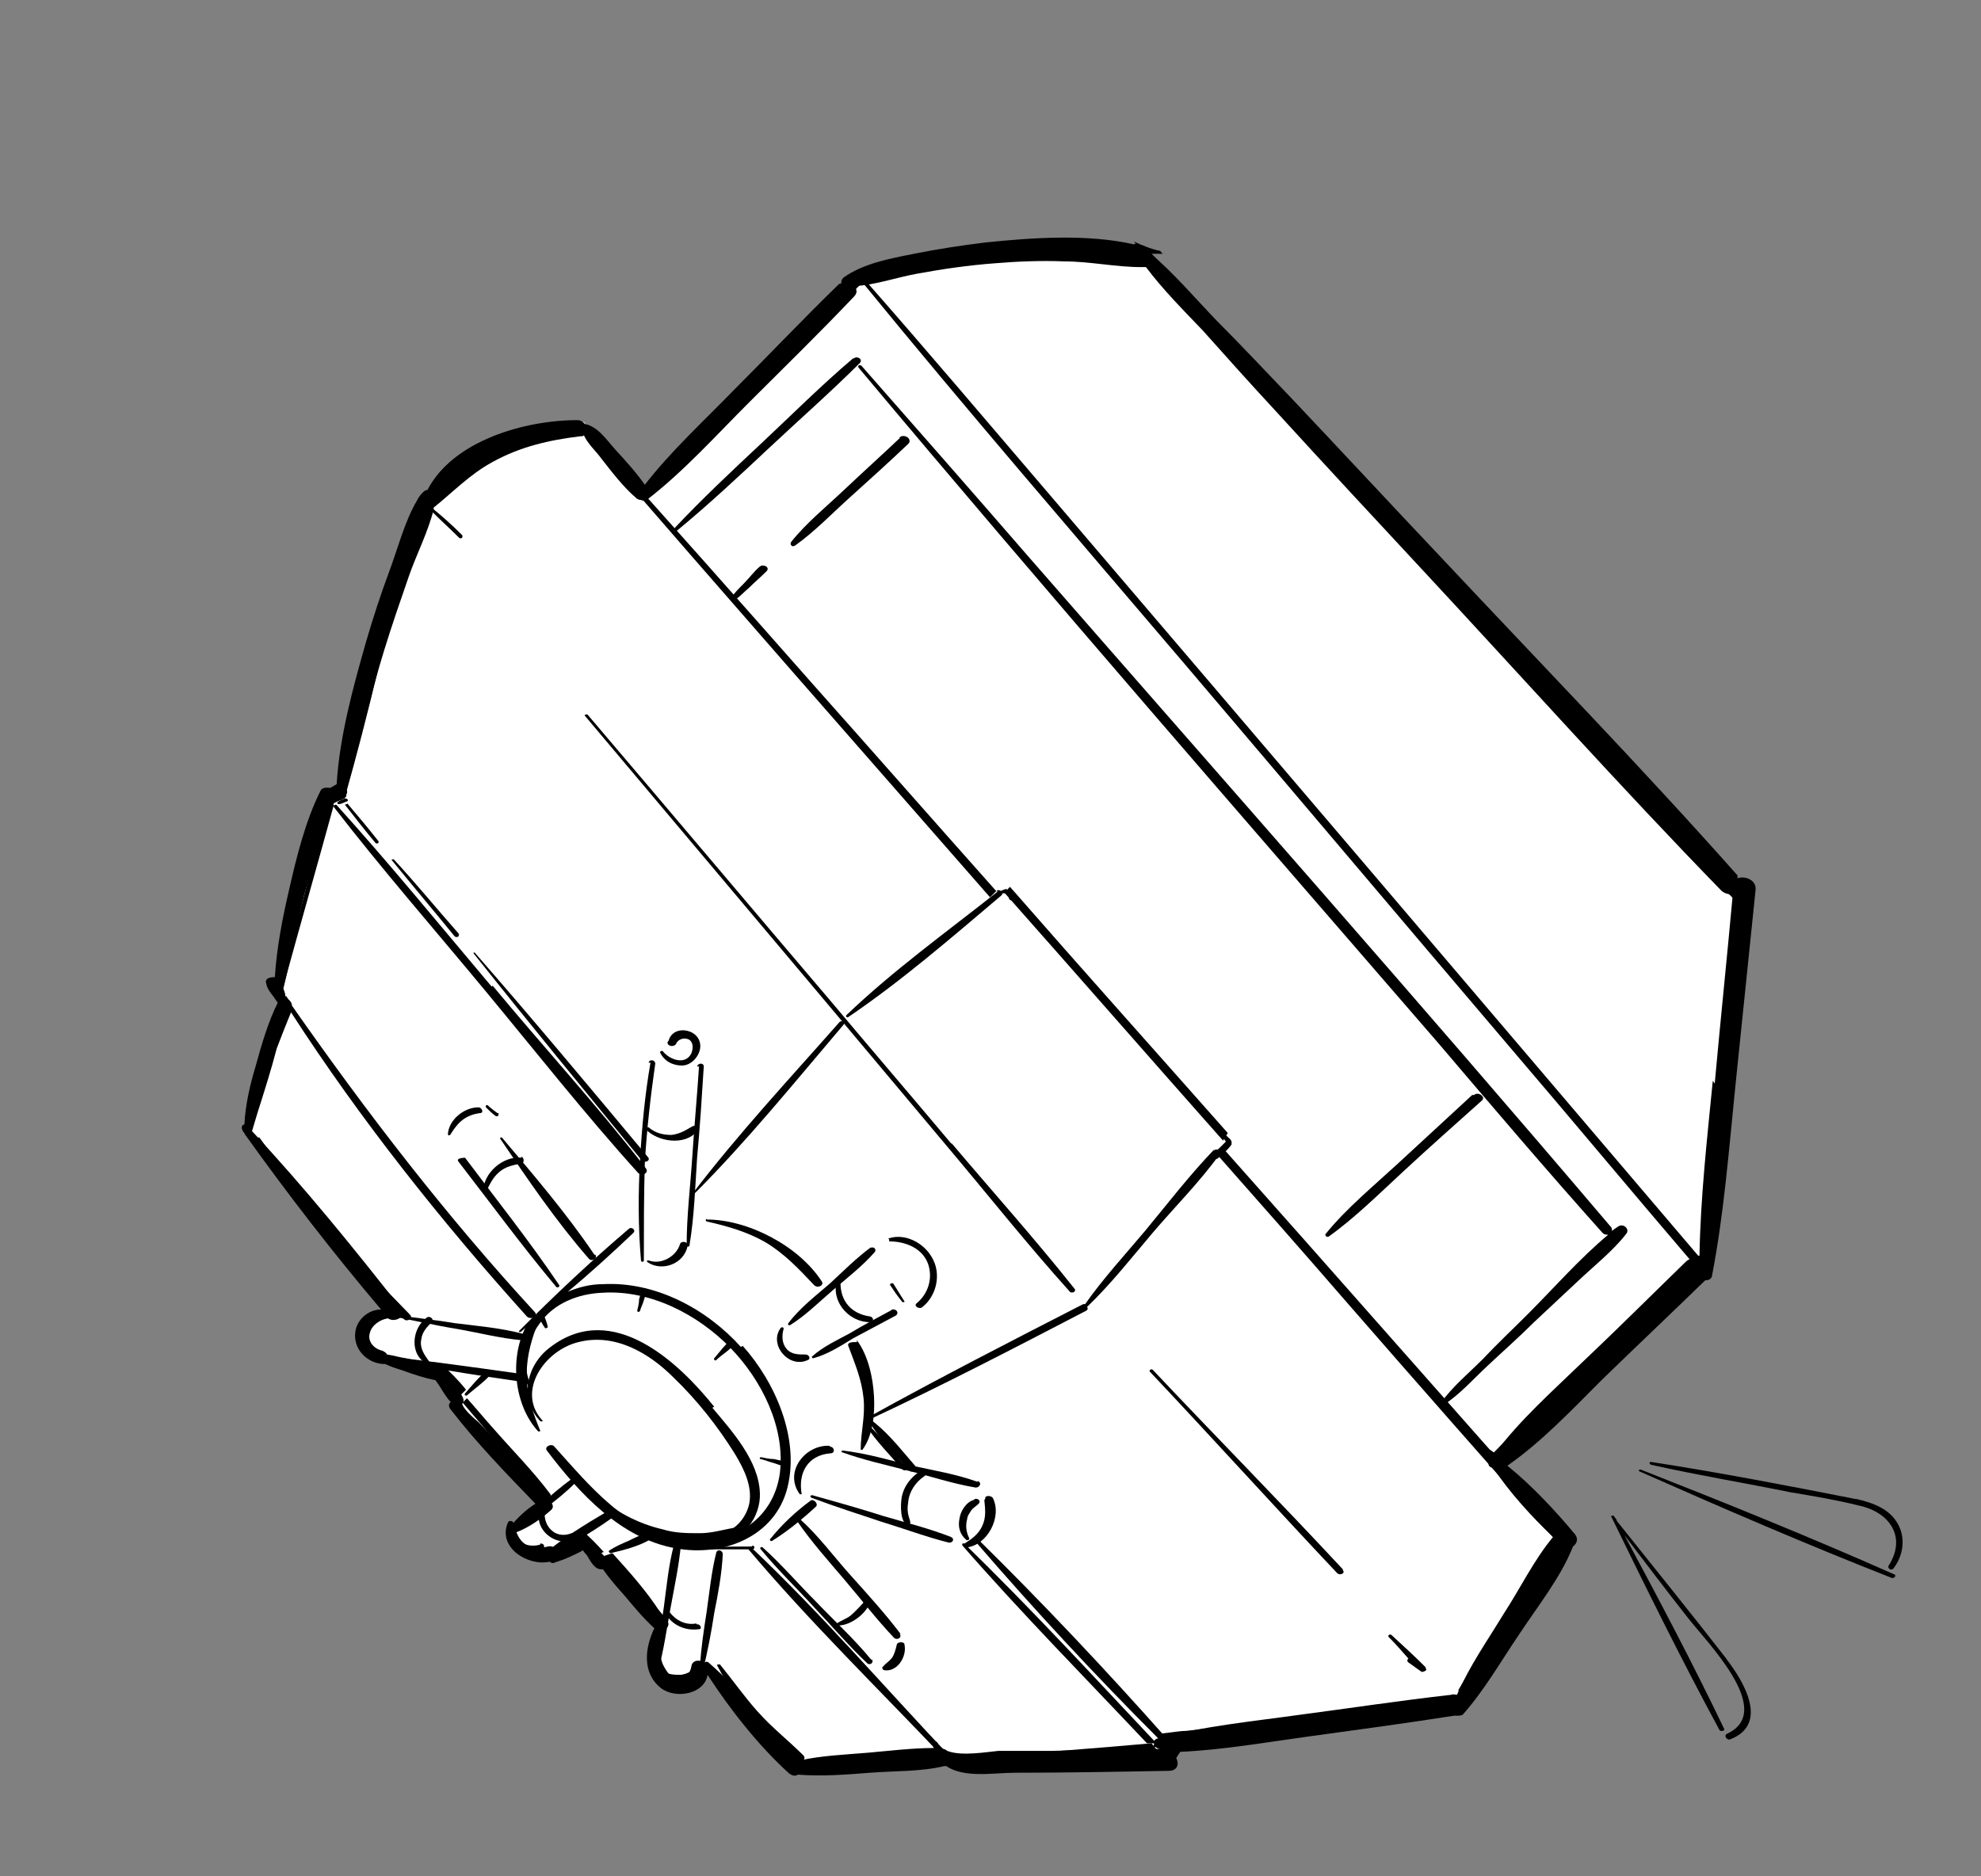 <svg width="95" height="90" viewBox="0 0 95 90" fill="none" xmlns="http://www.w3.org/2000/svg">
<rect x="0" y="0" width="95" height="90" fill="#808080" stroke="none"/>
<g id="Line">
<path id="Vector" d="M41.183 13.085C39.952 14.271 30.694 23.526 30.694 23.526L28.003 20.243C28.003 20.243 23.488 20.517 19.93 24.119H20.113L16.236 37.979L15.643 38.298L13.089 47.462L13.591 48.374L11.903 54.164L18.699 62.69C18.699 62.69 18.38 62.964 17.924 63.328C17.467 63.693 17.194 64.286 17.513 64.559C17.832 64.833 19.018 65.425 19.657 65.562C20.295 65.699 20.842 65.562 20.979 65.699C21.116 65.79 21.618 66.565 21.755 66.702C21.891 66.839 22.211 67.614 22.393 67.842C22.575 68.07 26.133 71.945 26.133 71.945C26.133 71.945 25.221 72.994 25.129 73.04C25.038 73.04 24.719 73.45 24.765 73.541C24.81 73.678 24.628 74.499 25.54 74.635C26.452 74.772 27.364 74.134 27.501 74.088C27.638 74.043 28.094 73.906 28.094 73.906C28.094 73.906 29.006 74.818 29.143 75C29.234 75.182 30.283 76.049 30.374 76.231C30.465 76.413 31.651 78.146 31.651 78.146C31.651 78.146 31.286 79.742 31.651 80.289C32.016 80.836 32.29 81.292 32.883 80.927C33.476 80.562 33.84 79.97 33.84 79.97C33.84 79.97 36.896 83.526 36.942 83.617C36.987 83.708 38.173 84.848 38.173 84.848L45.197 84.347C45.197 84.347 46.793 84.62 48.115 84.62C49.438 84.62 54.592 85.03 55.139 84.848C55.641 84.666 56.37 83.754 56.37 83.754L70.053 81.93L75.206 73.906L71.74 69.985L81.637 60.866L83.826 43.039L54.683 11.717C54.683 11.717 42.415 11.9 41.183 13.085Z" fill="white"/>
<g id="Group">
<g id="Group_2">
<path id="Vector_2" d="M35.528 64.605C33.886 62.781 31.424 61.459 28.915 61.596C28.322 61.596 27.775 61.732 27.228 61.96C28.322 61.048 29.371 60.091 30.375 59.134C30.511 58.997 30.283 58.815 30.146 58.951C28.322 60.501 26.589 62.143 24.902 63.83C24.856 63.875 24.902 63.921 24.993 63.875C25.13 63.739 25.312 63.602 25.449 63.465C24.902 64.422 24.765 65.562 25.358 66.52C25.358 66.565 25.54 66.52 25.495 66.52C24.993 65.517 25.221 64.377 25.859 63.511C26.544 62.508 27.729 62.052 28.915 62.006C31.195 61.869 33.476 63.055 35.026 64.65C36.532 66.201 37.672 68.48 37.398 70.669C37.079 72.994 34.981 74.179 32.746 73.86C30.055 73.495 28.277 71.261 26.589 69.392C26.452 69.21 26.087 69.392 26.224 69.574C27.775 71.626 29.782 73.814 32.427 74.27C34.662 74.681 37.17 73.723 37.763 71.353C38.356 68.982 37.17 66.292 35.619 64.559L35.528 64.605Z" fill="black"/>
<path id="Vector_3" d="M31.195 50.972C30.922 52.523 30.785 54.073 30.694 55.623C30.602 57.219 30.602 58.86 30.739 60.456C30.739 60.547 30.876 60.547 30.876 60.456C30.876 58.906 30.876 57.355 30.922 55.805C31.013 54.21 31.195 52.614 31.423 51.018C31.423 50.836 31.149 50.79 31.104 50.972H31.195Z" fill="black"/>
<path id="Vector_4" d="M33.522 51.155C33.43 52.569 33.294 54.027 33.202 55.441C33.111 56.854 32.929 58.313 32.929 59.727C32.929 59.818 33.066 59.818 33.066 59.727C33.294 58.359 33.339 56.9 33.43 55.532C33.567 54.073 33.658 52.614 33.75 51.155C33.75 50.973 33.476 50.973 33.43 51.155H33.522Z" fill="black"/>
<path id="Vector_5" d="M32.016 49.97C31.971 50.198 32.336 50.243 32.427 50.061C32.518 49.833 32.837 49.742 33.065 49.878C33.248 50.015 33.248 50.289 33.156 50.517C32.883 51.109 32.107 50.836 31.788 50.425C31.743 50.38 31.651 50.425 31.651 50.471C31.834 50.882 32.244 51.109 32.7 51.109C33.111 51.109 33.476 50.745 33.567 50.334C33.749 49.377 32.29 49.058 32.062 49.924L32.016 49.97Z" fill="black"/>
<path id="Vector_6" d="M22.302 55.532C22.302 55.532 21.846 55.532 21.983 55.714C23.533 57.72 25.038 59.772 26.68 61.733C26.726 61.778 26.863 61.733 26.817 61.641C25.403 59.544 23.807 57.538 22.302 55.532Z" fill="black"/>
<path id="Vector_7" d="M28.504 60.182C27.181 58.222 25.585 56.353 24.08 54.575C24.08 54.529 23.943 54.575 23.989 54.62C25.311 56.581 26.68 58.587 28.23 60.365C28.367 60.547 28.686 60.365 28.549 60.182H28.504Z" fill="black"/>
<path id="Vector_8" d="M22.94 53.115C22.256 53.115 21.526 53.708 21.48 54.392C21.48 54.483 21.572 54.483 21.617 54.392C21.982 53.799 22.347 53.48 23.031 53.389C23.213 53.389 23.122 53.115 22.94 53.115Z" fill="black"/>
<path id="Vector_9" d="M23.853 53.389C23.853 53.389 23.533 53.161 23.397 53.024C23.351 52.979 23.26 53.024 23.305 53.115C23.442 53.252 23.579 53.389 23.762 53.526C23.853 53.571 23.944 53.526 23.898 53.389H23.853Z" fill="black"/>
<path id="Vector_10" d="M25.038 63.967C23.989 63.693 22.894 63.602 21.8 63.465C20.705 63.283 19.656 63.191 18.562 63.009C18.47 63.009 18.47 63.1 18.562 63.1C19.656 63.283 20.751 63.556 21.891 63.739C22.94 63.921 23.989 64.194 25.038 64.286C25.22 64.286 25.22 64.012 25.038 63.967Z" fill="black"/>
<path id="Vector_11" d="M24.856 65.881C22.576 65.562 20.341 65.243 18.061 65.015C17.969 65.015 17.969 65.106 18.061 65.106C20.295 65.562 22.576 65.927 24.811 66.246C25.084 66.246 25.13 65.927 24.856 65.881Z" fill="black"/>
<path id="Vector_12" d="M18.38 62.827C17.741 62.735 17.102 63.283 17.102 63.921C17.102 64.514 17.695 65.106 18.288 64.969C18.334 64.969 18.288 64.878 18.288 64.878C17.878 64.742 17.513 64.422 17.513 63.966C17.513 63.511 17.924 63.237 18.38 63.191C18.562 63.191 18.608 62.918 18.38 62.872V62.827Z" fill="black"/>
<path id="Vector_13" d="M27.41 70.942C26.407 71.672 25.494 72.584 24.582 73.359C24.537 73.404 24.582 73.496 24.674 73.45C25.677 72.675 26.726 71.991 27.592 71.125C27.729 70.988 27.501 70.851 27.41 70.942Z" fill="black"/>
<path id="Vector_14" d="M25.904 74.088C25.448 74.225 24.901 74.088 24.719 73.632C24.719 73.587 24.582 73.632 24.628 73.632C24.81 74.179 25.494 74.59 26.041 74.271C26.178 74.179 26.041 73.997 25.904 74.043V74.088Z" fill="black"/>
<path id="Vector_15" d="M29.052 72.538C28.048 73.131 26.999 73.769 26.087 74.544C26.042 74.59 26.087 74.681 26.178 74.635C27.227 74.179 28.322 73.541 29.28 72.857C29.508 72.72 29.28 72.447 29.052 72.538Z" fill="black"/>
<path id="Vector_16" d="M42.78 62.827C42.096 63.192 41.411 63.556 40.727 63.967C40.134 64.286 39.45 64.605 38.949 65.061C38.903 65.061 38.949 65.152 38.994 65.152C39.678 64.97 40.317 64.559 40.91 64.195C41.594 63.83 42.278 63.465 42.962 63.1C43.145 62.964 42.962 62.736 42.734 62.827H42.78Z" fill="black"/>
<path id="Vector_17" d="M41.776 59.818C41.092 60.319 40.453 60.957 39.815 61.55C39.13 62.143 38.355 62.736 37.808 63.465C37.762 63.511 37.808 63.602 37.899 63.556C38.629 63.1 39.267 62.462 39.906 61.915C40.59 61.322 41.365 60.73 41.958 60.046C42.049 59.909 41.867 59.772 41.776 59.863V59.818Z" fill="black"/>
<path id="Vector_18" d="M42.642 59.453V59.544C43.418 59.544 44.239 59.863 44.512 60.638C44.74 61.322 44.512 62.052 43.965 62.508C43.782 62.645 44.102 62.827 44.239 62.69C44.923 62.143 45.151 61.094 44.695 60.319C44.284 59.59 43.372 59.134 42.597 59.407L42.642 59.453Z" fill="black"/>
<path id="Vector_19" d="M42.825 61.55C42.825 61.55 42.642 61.55 42.688 61.641C42.87 61.915 43.053 62.188 43.281 62.462C43.281 62.462 43.418 62.462 43.372 62.416C43.19 62.143 43.007 61.824 42.825 61.55Z" fill="black"/>
<path id="Vector_20" d="M33.886 58.45C33.886 58.45 33.795 58.541 33.886 58.587C34.89 58.815 35.847 59.088 36.714 59.59C37.626 60.137 38.31 60.866 39.04 61.641C39.222 61.824 39.541 61.641 39.405 61.459C38.31 59.772 35.893 58.495 33.886 58.495V58.45Z" fill="black"/>
<path id="Vector_21" d="M32.609 59.681C32.427 60.274 31.697 60.684 31.104 60.456C31.059 60.456 30.967 60.456 31.059 60.547C31.743 61.003 32.792 60.638 32.974 59.772C33.02 59.544 32.655 59.498 32.609 59.681Z" fill="black"/>
<path id="Vector_22" d="M38.629 64.97C38.264 64.97 37.945 64.97 37.717 64.696C37.489 64.422 37.489 64.058 37.58 63.739C37.58 63.647 37.489 63.647 37.443 63.693C36.85 64.468 37.808 65.653 38.72 65.243C38.902 65.198 38.811 64.97 38.629 64.97Z" fill="black"/>
<path id="Vector_23" d="M45.607 73.723C44.558 73.313 43.464 73.04 42.369 72.72C41.229 72.356 40.089 72.036 38.949 71.717C38.857 71.717 38.812 71.808 38.949 71.854C40.043 72.264 41.183 72.629 42.278 72.994C43.327 73.313 44.422 73.723 45.516 73.997C45.699 73.997 45.79 73.815 45.607 73.723Z" fill="black"/>
<path id="Vector_24" d="M46.884 71.079C45.881 70.714 44.786 70.532 43.737 70.304C42.643 70.03 41.548 69.711 40.408 69.575C40.362 69.575 40.317 69.666 40.408 69.666C41.411 70.03 42.461 70.258 43.509 70.532C44.604 70.805 45.699 71.17 46.793 71.353C46.976 71.353 47.112 71.125 46.884 71.033V71.079Z" fill="black"/>
<path id="Vector_25" d="M47.203 71.945C47.249 72.401 47.295 72.766 47.112 73.176C46.93 73.587 46.611 73.815 46.246 74.043C46.155 74.088 46.246 74.225 46.337 74.225C47.34 74.134 48.07 72.766 47.614 71.854C47.523 71.717 47.203 71.717 47.249 71.9L47.203 71.945Z" fill="black"/>
<path id="Vector_26" d="M46.702 71.945C46.337 72.037 46.063 72.493 46.018 72.812C45.927 73.222 46.018 73.587 46.337 73.86C46.383 73.906 46.52 73.86 46.474 73.769C46.337 73.496 46.291 73.176 46.383 72.857C46.383 72.721 46.52 72.538 46.611 72.401C46.702 72.31 46.839 72.219 46.93 72.128C47.067 71.991 46.884 71.854 46.748 71.9L46.702 71.945Z" fill="black"/>
<path id="Vector_27" d="M41.092 64.377C41.092 64.377 40.591 64.331 40.682 64.559C41.001 65.425 41.321 66.155 41.412 67.067C41.503 67.933 41.275 68.708 41.275 69.529C41.275 69.529 41.366 69.574 41.366 69.529C41.868 68.845 41.959 67.796 41.913 66.976C41.868 66.109 41.64 65.015 41.092 64.286V64.377Z" fill="black"/>
<path id="Vector_28" d="M38.857 71.991C38.173 72.492 37.489 73.131 36.942 73.815C36.896 73.86 36.942 73.951 37.033 73.906C37.763 73.45 38.492 72.857 39.131 72.264C39.268 72.128 38.994 71.854 38.857 71.991Z" fill="black"/>
<path id="Vector_29" d="M39.769 69.347C38.583 69.301 37.58 70.623 38.355 71.672C38.355 71.672 38.492 71.672 38.446 71.672C38.264 70.669 38.72 69.802 39.815 69.711C40.088 69.711 39.997 69.392 39.815 69.392L39.769 69.347Z" fill="black"/>
<path id="Vector_30" d="M36.075 74.179C35.391 74.179 34.706 74.179 34.022 74.225C33.931 74.225 33.977 74.316 34.022 74.316C34.706 74.316 35.391 74.316 36.075 74.316C36.212 74.316 36.212 74.134 36.075 74.134V74.179Z" fill="black"/>
<path id="Vector_31" d="M41.776 79.605C40.955 78.602 39.998 77.736 39.131 76.824C38.264 75.957 37.489 75.046 36.577 74.225C36.531 74.179 36.395 74.225 36.486 74.316C37.307 75.319 38.219 76.185 39.085 77.143C39.906 78.009 40.727 78.967 41.594 79.787C41.685 79.878 41.913 79.787 41.822 79.605H41.776Z" fill="black"/>
<path id="Vector_32" d="M43.19 78.374C42.461 77.416 41.64 76.505 40.819 75.593C39.998 74.681 39.268 73.678 38.356 72.857C38.31 72.812 38.173 72.857 38.219 72.948C38.903 73.951 39.724 74.863 40.499 75.775C41.275 76.687 42.05 77.69 42.871 78.556C43.008 78.693 43.282 78.556 43.145 78.374H43.19Z" fill="black"/>
<path id="Vector_33" d="M43.008 78.875C43.008 78.875 42.916 79.331 42.78 79.514C42.643 79.696 42.46 79.787 42.324 79.969C42.278 79.969 42.324 80.061 42.369 80.106C43.008 80.243 43.509 79.468 43.373 78.875C43.373 78.739 43.053 78.739 43.008 78.875Z" fill="black"/>
<path id="Vector_34" d="M32.335 74.043C32.061 75.046 31.97 76.094 31.833 77.097C31.697 78.1 31.468 79.149 31.423 80.152C31.423 80.243 31.56 80.289 31.56 80.152C31.833 79.149 31.97 78.146 32.153 77.143C32.335 76.14 32.563 75.091 32.654 74.088C32.654 73.906 32.381 73.86 32.335 74.043Z" fill="black"/>
<path id="Vector_35" d="M34.342 74.499C34.114 75.41 34.023 76.368 33.886 77.325C33.749 78.192 33.612 79.103 33.567 79.97C33.567 79.97 33.475 79.97 33.43 79.97C33.156 80.152 32.974 80.289 32.654 80.334C32.335 80.334 32.016 80.334 31.742 80.106C31.697 80.106 31.605 80.106 31.651 80.198C32.153 80.699 33.111 80.79 33.567 80.198C33.612 80.198 33.658 80.198 33.703 80.152C33.931 79.24 34.114 78.283 34.251 77.371C34.433 76.459 34.616 75.502 34.661 74.544C34.661 74.362 34.388 74.27 34.342 74.499Z" fill="black"/>
<path id="Vector_36" d="M34.251 67.477C32.609 65.426 29.417 62.325 26.407 64.605C25.221 65.471 24.902 67.112 25.905 68.161C25.951 68.207 26.088 68.161 25.996 68.116C24.765 66.748 26.088 64.787 27.73 64.377C29.508 63.921 31.15 64.924 32.29 66.064C33.43 67.158 34.434 68.435 35.255 69.757C35.665 70.441 36.076 71.261 35.939 72.082C35.802 72.812 35.209 73.496 34.434 73.587C34.16 73.587 34.206 73.951 34.434 73.951C35.665 73.951 36.486 72.72 36.441 71.626C36.395 70.076 35.118 68.663 34.16 67.523L34.251 67.477Z" fill="black"/>
<path id="Vector_37" d="M35.026 64.286C34.752 64.514 34.524 64.833 34.251 65.152C34.205 65.198 34.296 65.289 34.342 65.243C34.616 64.969 34.98 64.787 35.209 64.468C35.3 64.331 35.117 64.24 35.026 64.331V64.286Z" fill="black"/>
<path id="Vector_38" d="M30.785 61.824C30.785 61.824 30.694 62.143 30.648 62.325C30.648 62.508 30.602 62.69 30.557 62.873C30.557 62.918 30.648 62.964 30.694 62.873C30.739 62.69 30.83 62.553 30.876 62.371C30.922 62.189 31.013 62.006 31.013 61.869C31.013 61.778 30.876 61.778 30.83 61.869L30.785 61.824Z" fill="black"/>
<path id="Vector_39" d="M25.768 63.055C25.768 63.055 25.996 63.511 26.133 63.693C26.133 63.739 26.27 63.693 26.27 63.648C26.224 63.42 26.133 63.192 26.041 63.009C25.996 62.872 25.722 62.918 25.768 63.1V63.055Z" fill="black"/>
<path id="Vector_40" d="M37.717 70.121C37.717 70.121 37.306 70.03 37.124 69.985C36.896 69.985 36.713 69.939 36.485 69.894C36.44 69.894 36.394 69.985 36.485 69.985C36.668 70.03 36.896 70.121 37.078 70.167C37.261 70.213 37.489 70.35 37.717 70.304C37.853 70.304 37.853 70.121 37.717 70.076V70.121Z" fill="black"/>
<path id="Vector_41" d="M35.3 73.267C34.707 73.359 34.159 73.541 33.566 73.541C32.974 73.541 32.381 73.541 31.788 73.359C30.602 73.085 29.462 72.492 28.595 71.672C28.55 71.626 28.413 71.672 28.458 71.763C29.325 72.72 30.374 73.359 31.651 73.723C32.791 74.043 34.342 74.134 35.436 73.587C35.619 73.495 35.436 73.222 35.3 73.267Z" fill="black"/>
<path id="Vector_42" d="M25.311 63.465C24.399 65.015 24.627 67.386 25.813 68.662C25.813 68.662 25.95 68.662 25.904 68.617C25.585 67.842 25.311 67.067 25.266 66.201C25.22 65.289 25.403 64.514 25.722 63.647C25.813 63.374 25.448 63.237 25.311 63.465Z" fill="black"/>
<path id="Vector_43" d="M20.478 63.191C19.748 63.693 19.611 64.97 20.478 65.426C20.523 65.426 20.614 65.426 20.569 65.289C20.341 64.97 20.113 64.65 20.204 64.24C20.25 63.875 20.478 63.648 20.706 63.419C20.843 63.283 20.614 63.1 20.478 63.191Z" fill="black"/>
<path id="Vector_44" d="M24.992 55.532C24.126 55.441 23.168 56.261 23.168 57.173C23.168 57.264 23.305 57.264 23.305 57.173C23.487 56.809 23.624 56.489 23.943 56.216C24.262 55.942 24.582 55.897 24.992 55.806C25.175 55.806 25.129 55.486 24.992 55.486V55.532Z" fill="black"/>
<path id="Vector_45" d="M33.202 54.028C32.883 54.21 32.609 54.392 32.199 54.438C31.788 54.438 31.423 54.347 31.104 54.073C31.058 54.073 30.922 54.073 30.967 54.164C31.515 54.757 32.837 54.985 33.43 54.255C33.567 54.119 33.339 53.936 33.202 54.028Z" fill="black"/>
<path id="Vector_46" d="M41.731 63.146C40.727 63.009 40.226 62.28 40.317 61.322C40.317 61.231 40.18 61.185 40.18 61.276C39.77 62.325 40.636 63.419 41.731 63.419C41.913 63.419 41.913 63.191 41.731 63.146Z" fill="black"/>
<path id="Vector_47" d="M44.102 70.578C43.646 70.897 43.327 71.307 43.236 71.854C43.19 72.173 43.145 73.04 43.555 73.176H43.601C43.692 72.994 43.646 72.994 43.601 72.812C43.51 72.538 43.51 72.31 43.555 72.037C43.601 71.535 43.92 71.079 44.331 70.805C44.513 70.669 44.331 70.486 44.148 70.578H44.102Z" fill="black"/>
<path id="Vector_48" d="M41.411 76.869C41.411 76.869 41 77.325 40.772 77.508C40.59 77.644 40.316 77.736 40.134 77.872V77.964C40.727 78.009 41.456 77.462 41.684 76.96C41.73 76.824 41.548 76.687 41.411 76.824V76.869Z" fill="black"/>
<path id="Vector_49" d="M33.385 77.872C32.883 77.963 32.427 77.736 32.108 77.325C32.062 77.234 31.88 77.325 31.925 77.416C32.245 77.963 32.883 78.237 33.522 78.146C33.704 78.146 33.567 77.872 33.43 77.918L33.385 77.872Z" fill="black"/>
<path id="Vector_50" d="M27.41 73.541C26.497 73.906 25.859 72.948 26.224 72.173C26.224 72.082 26.133 72.037 26.087 72.082C25.312 73.04 26.452 74.27 27.546 73.86C27.774 73.769 27.592 73.496 27.41 73.541Z" fill="black"/>
</g>
<path id="Vector_51" d="M45.653 54.894C43.737 52.614 41.822 50.38 39.906 48.1C35.984 43.495 32.107 38.891 28.185 34.286C28.14 34.24 28.003 34.286 28.048 34.331C31.925 38.936 35.801 43.541 39.678 48.146L45.379 54.939C47.34 57.264 49.256 59.681 51.308 61.961C51.399 62.052 51.627 61.961 51.536 61.824C49.62 59.407 47.568 57.128 45.607 54.803L45.653 54.894Z" fill="black"/>
<path id="Vector_52" d="M64.397 75.274C61.387 72.037 58.286 68.891 55.276 65.699C55.23 65.654 55.093 65.699 55.139 65.79C58.149 68.982 61.114 72.265 64.124 75.456C64.26 75.593 64.534 75.456 64.397 75.319V75.274Z" fill="black"/>
<path id="Vector_53" d="M44.923 84.027C42.277 84.255 39.952 84.438 38.766 84.575C38.675 84.575 38.675 84.711 38.766 84.711C39.952 84.62 42.369 84.438 45.059 84.255C45.014 84.164 44.923 84.118 44.877 84.027H44.923Z" fill="black"/>
<path id="Vector_54" d="M45.79 84.575C49.21 84.347 52.996 84.073 55.459 83.891C55.367 83.8 55.276 83.708 55.231 83.617C52.768 83.845 48.982 84.119 45.607 84.392C45.653 84.483 45.744 84.529 45.836 84.62L45.79 84.575Z" fill="black"/>
<path id="Vector_55" d="M66.176 82.067C64.625 82.067 62.983 82.341 61.432 82.523L56.872 83.024C56.553 83.024 56.096 83.115 55.595 83.161C55.686 83.252 55.777 83.344 55.868 83.435C56.324 83.435 56.735 83.344 57.054 83.344C58.605 83.207 60.201 83.024 61.797 82.888C63.257 82.751 64.807 82.705 66.267 82.386C66.495 82.386 66.358 82.067 66.176 82.067Z" fill="black"/>
<path id="Vector_56" d="M68.365 79.97C67.818 79.422 67.27 78.921 66.723 78.419C66.677 78.374 66.541 78.419 66.586 78.511C66.906 78.83 67.225 79.195 67.544 79.559C67.499 79.559 67.453 79.696 67.544 79.742L68.183 80.198C68.183 80.198 68.502 80.152 68.365 80.015V79.97Z" fill="black"/>
<path id="Vector_57" d="M15.779 38.298C15.004 41.261 14.274 44.225 13.499 47.143C13.499 47.234 13.636 47.234 13.636 47.143C14.411 44.316 15.232 41.444 16.007 38.617L15.734 38.298H15.779Z" fill="black"/>
<path id="Vector_58" d="M17.878 32.006C17.285 34.012 16.738 36.064 16.236 38.07C16.282 38.07 16.328 38.07 16.373 38.161C16.419 38.207 16.464 38.298 16.51 38.344C17.103 36.246 17.65 34.149 18.152 32.006C18.152 31.869 17.924 31.824 17.878 32.006Z" fill="black"/>
<path id="Vector_59" d="M22.165 25.669C21.709 25.213 21.253 24.802 20.751 24.392C20.706 24.347 20.614 24.392 20.66 24.483C21.116 24.939 21.572 25.35 22.028 25.805C22.119 25.851 22.21 25.805 22.165 25.669Z" fill="black"/>
<path id="Vector_60" d="M19.976 24.848C19.338 26.581 18.927 28.404 18.38 30.183C18.38 30.274 18.517 30.274 18.517 30.183C19.11 28.45 19.794 26.672 20.25 24.894C20.25 24.757 20.022 24.666 19.976 24.802V24.848Z" fill="black"/>
<path id="Vector_61" d="M19.657 63.055C18.38 61.733 17.057 60.41 15.871 58.997C14.685 57.584 13.545 56.125 12.451 54.575C12.405 54.529 12.268 54.575 12.314 54.666C14.275 57.766 16.647 60.821 19.383 63.283C19.52 63.419 19.839 63.237 19.657 63.055Z" fill="black"/>
<path id="Vector_62" d="M22.119 66.885C22.119 66.885 22.256 66.748 22.347 66.657C21.983 66.201 21.572 65.79 21.162 65.426C21.116 65.38 20.979 65.426 21.025 65.517C21.344 65.973 21.709 66.429 22.074 66.885H22.119Z" fill="black"/>
<path id="Vector_63" d="M23.625 68.48C23.214 68.024 22.803 67.523 22.393 67.067C22.348 67.112 22.256 67.204 22.211 67.249H22.165C22.576 67.751 23.032 68.252 23.442 68.754C24.309 69.757 25.13 70.851 26.042 71.808C26.178 71.945 26.543 71.808 26.361 71.626C25.54 70.532 24.537 69.529 23.625 68.48Z" fill="black"/>
<path id="Vector_64" d="M28.961 74.453C28.641 74.088 28.276 73.724 27.912 73.404C27.866 73.359 27.729 73.404 27.775 73.496C28.048 73.86 28.276 74.225 28.55 74.59C28.687 74.59 28.824 74.499 28.915 74.453H28.961Z" fill="black"/>
<path id="Vector_65" d="M29.37 74.499C29.37 74.499 29.097 74.59 28.96 74.635C29.69 75.638 30.511 76.641 31.331 77.508C31.468 77.644 31.788 77.508 31.651 77.325C31.012 76.322 30.191 75.41 29.37 74.499Z" fill="black"/>
<path id="Vector_66" d="M38.538 84.21C37.808 83.48 36.987 82.842 36.303 82.067C35.664 81.338 35.117 80.562 34.524 79.833C34.524 79.833 34.342 79.833 34.387 79.879C35.299 81.611 36.713 83.298 38.309 84.438C38.446 84.529 38.674 84.392 38.538 84.21Z" fill="black"/>
<path id="Vector_67" d="M27.547 20.517C24.992 20.882 22.439 22.021 20.477 23.663C20.386 23.754 20.523 23.845 20.614 23.799C22.758 22.249 25.038 21.292 27.638 20.745C27.774 20.745 27.729 20.471 27.592 20.517H27.547Z" fill="black"/>
<path id="Vector_68" d="M47.796 42.766C44.832 39.438 41.913 36.11 38.948 32.781C35.528 28.906 32.107 25.03 28.641 21.201C28.596 21.155 28.459 21.201 28.504 21.292C34.798 28.587 41.138 35.79 47.477 43.04C47.568 42.949 47.659 42.857 47.751 42.766H47.796Z" fill="black"/>
<path id="Vector_69" d="M58.879 54.347C55.413 50.426 51.901 46.505 48.435 42.538C48.344 42.629 48.252 42.721 48.161 42.812C51.673 46.778 55.139 50.745 58.651 54.711L58.879 54.347Z" fill="black"/>
<path id="Vector_70" d="M75.161 73.724C69.642 67.523 64.169 61.277 58.651 55.076L58.423 55.441C60.475 57.766 62.528 60.091 64.58 62.462C67.955 66.338 71.33 70.167 74.75 74.043C73.063 76.277 71.421 78.648 69.962 81.018C69.87 81.155 70.098 81.246 70.189 81.155C72.014 78.876 73.747 76.459 75.343 74.043C75.434 73.906 75.343 73.815 75.206 73.769L75.161 73.724Z" fill="black"/>
<path id="Vector_71" d="M81.591 60.41C71.193 48.191 60.794 35.973 50.396 23.799C47.431 20.334 44.467 16.824 41.457 13.404C41.411 13.313 41.229 13.404 41.32 13.495C46.383 19.696 51.627 25.76 56.827 31.869C62.026 37.979 67.179 44.088 72.379 50.197C75.343 53.663 78.262 57.173 81.227 60.638C81.409 60.866 81.865 60.638 81.637 60.41H81.591Z" fill="black"/>
<path id="Vector_72" d="M41.183 13.085C37.809 16.505 34.479 19.97 31.15 23.48C31.104 23.572 31.195 23.663 31.287 23.617C34.707 20.243 38.082 16.824 41.503 13.404C41.685 13.222 41.366 12.994 41.229 13.131L41.183 13.085Z" fill="black"/>
<path id="Vector_73" d="M81.272 60.319C77.851 63.374 74.567 66.656 71.375 69.939C71.284 70.03 71.42 70.122 71.512 70.03C74.978 67.021 78.398 63.875 81.682 60.638C81.91 60.41 81.5 60.091 81.272 60.319Z" fill="black"/>
<path id="Vector_74" d="M83.643 42.629C83.233 45.638 82.913 48.739 82.549 51.748C82.366 53.207 82.229 54.711 82.047 56.17C81.865 57.629 81.591 59.179 81.591 60.638C81.591 60.775 81.819 60.775 81.819 60.638C82.184 59.225 82.229 57.675 82.412 56.216C82.594 54.711 82.777 53.161 82.959 51.657C83.324 48.648 83.734 45.684 84.008 42.675C84.008 42.447 83.643 42.356 83.597 42.584L83.643 42.629Z" fill="black"/>
<path id="Vector_75" d="M84.009 43.495C82.184 41.261 80.132 39.255 78.171 37.112C76.21 34.97 74.249 32.872 72.333 30.73C68.411 26.489 64.534 22.249 60.612 18.009C58.833 16.049 57.009 14.088 55.23 12.173C55.413 12.173 55.595 12.173 55.778 12.173C55.732 12.173 55.687 12.082 55.641 12.037C55.185 11.945 54.774 11.763 54.364 11.581L54.546 11.763C52.904 11.763 51.217 11.809 49.621 11.945C46.884 12.173 44.102 12.584 41.411 13.222C41.275 13.222 41.366 13.45 41.503 13.404C44.239 12.857 47.021 12.447 49.803 12.219C51.491 12.082 53.224 12.082 54.911 12.082C62.208 20.334 69.734 28.45 77.168 36.565C79.311 38.936 81.409 41.398 83.644 43.632C83.826 43.815 84.237 43.587 84.054 43.313L84.009 43.495Z" fill="black"/>
<path id="Vector_76" d="M40.909 17.189C39.404 18.465 37.99 19.879 36.531 21.246C35.072 22.614 33.658 23.936 32.289 25.395C32.244 25.486 32.335 25.532 32.426 25.486C33.977 24.21 35.436 22.842 36.896 21.474C38.355 20.107 39.86 18.784 41.228 17.417C41.411 17.234 41.092 17.052 40.955 17.189H40.909Z" fill="black"/>
<path id="Vector_77" d="M77.487 58.906C77.487 58.906 77.35 58.997 77.304 59.043C77.304 58.997 77.304 58.906 77.259 58.86C68.046 48.009 58.605 37.341 49.256 26.626C46.611 23.572 43.965 20.562 41.32 17.553C41.229 17.462 41.092 17.553 41.183 17.645C50.305 28.541 59.654 39.255 68.958 50.015C71.558 53.07 74.157 56.125 76.848 59.134C76.939 59.225 77.031 59.225 77.122 59.225C75.754 60.365 74.522 61.778 73.245 63.055C72.516 63.784 71.786 64.468 71.102 65.198C70.418 65.882 69.642 66.52 69.095 67.295C69.049 67.341 69.141 67.432 69.232 67.386C70.007 66.885 70.646 66.155 71.33 65.517C72.059 64.833 72.835 64.149 73.565 63.42C74.294 62.736 74.978 62.097 75.708 61.414C76.484 60.684 77.35 60 77.989 59.179C78.171 58.952 77.852 58.678 77.624 58.815L77.487 58.906Z" fill="black"/>
<path id="Vector_78" d="M70.6 52.523C69.414 53.617 68.229 54.711 67.043 55.806C65.857 56.9 64.58 57.948 63.577 59.179C63.531 59.225 63.577 59.362 63.714 59.316C64.99 58.404 66.131 57.264 67.317 56.17C68.548 55.03 69.779 53.936 71.056 52.796C71.284 52.614 70.874 52.34 70.691 52.523H70.6Z" fill="black"/>
<path id="Vector_79" d="M43.144 21.018C42.277 21.839 41.365 22.66 40.499 23.48C39.632 24.301 38.674 25.076 37.945 25.988C37.853 26.125 37.99 26.261 38.127 26.17C39.085 25.486 39.906 24.62 40.772 23.845C41.684 23.024 42.642 22.158 43.554 21.292C43.782 21.064 43.372 20.79 43.144 20.973V21.018Z" fill="black"/>
<path id="Vector_80" d="M36.44 27.173C36.166 27.401 35.938 27.72 35.665 27.994C35.437 28.222 35.209 28.45 35.026 28.723C35.026 28.769 35.072 28.86 35.163 28.815C35.437 28.678 35.665 28.404 35.938 28.176C36.212 27.903 36.486 27.675 36.759 27.401C36.942 27.219 36.623 27.037 36.44 27.173Z" fill="black"/>
<path id="Vector_81" d="M83.324 41.991C78.672 36.748 73.792 31.733 69.004 26.626C66.632 24.119 64.306 21.611 61.934 19.103C60.749 17.872 59.563 16.596 58.331 15.365C57.282 14.271 56.279 13.085 55.139 12.128C55.093 11.945 54.956 11.809 54.728 11.763C54.728 11.763 54.683 11.763 54.637 11.763C54.637 11.763 54.592 11.763 54.592 11.717C54.546 11.672 54.455 11.672 54.364 11.717C52.129 11.216 49.529 11.398 47.294 11.626C46.154 11.763 44.968 11.945 43.828 12.173C42.688 12.401 41.411 12.629 40.453 13.313C40.362 13.404 40.317 13.495 40.362 13.587C40.271 13.587 40.225 13.632 40.18 13.678C38.492 15.319 36.85 17.052 35.163 18.739C33.749 20.198 32.199 21.611 30.922 23.252C30.511 22.66 30.009 22.113 29.508 21.565C29.097 21.11 28.687 20.471 28.048 20.334C27.957 20.243 27.866 20.152 27.683 20.152C25.175 20.152 21.731 21.129 20.5 23.5C20.317 23.5 20.091 23.818 20 24C19.407 25.003 19.064 26.353 18.653 27.447C18.243 28.541 17.878 29.681 17.558 30.775C16.92 33.009 16.282 35.334 16.145 37.614C16.145 37.614 15.917 37.751 15.825 37.796C15.643 37.751 15.415 37.796 15.369 37.933C14.64 39.392 14.229 41.079 13.864 42.675C13.545 44.043 13.271 45.456 13.18 46.869C12.952 46.869 12.678 46.915 12.77 47.188C12.815 47.416 12.952 47.599 13.135 47.827C13.18 47.918 13.271 48.009 13.317 48.1C12.861 49.012 12.542 50.106 12.268 51.109C11.994 52.021 11.766 52.979 11.721 53.936C11.63 53.936 11.538 54.073 11.63 54.21C11.63 54.255 11.675 54.301 11.721 54.347C11.721 54.347 11.721 54.392 11.766 54.438C13.819 57.31 16.008 60.137 18.288 62.827C17.741 62.827 17.194 63.192 17.057 63.784C16.874 64.65 17.558 65.38 18.38 65.426H18.471C18.744 65.562 19.064 65.654 19.337 65.745C19.839 65.927 20.386 66.109 20.888 66.201C20.933 66.292 21.025 66.383 21.07 66.474C21.253 66.748 21.39 67.021 21.618 67.249C21.481 67.341 21.526 67.523 21.618 67.614C22.849 69.21 24.308 70.714 25.677 72.128C25.312 72.356 24.947 72.675 24.628 73.04C24.582 72.948 24.4 72.903 24.354 73.04C23.852 74.225 25.312 75.137 26.361 74.909C26.406 74.954 26.498 75 26.589 74.954C26.862 74.863 27.136 74.772 27.41 74.635C27.592 74.544 27.82 74.453 27.957 74.362C28.003 74.453 28.094 74.544 28.139 74.59C28.276 74.818 28.413 75.091 28.641 75.228C28.732 75.274 28.823 75.274 28.915 75.274C29.234 75.73 29.599 76.14 29.964 76.55C30.42 77.097 30.876 77.644 31.378 78.1C30.922 79.058 30.785 80.243 31.697 80.973C32.426 81.52 33.795 81.246 33.931 80.334C35.026 82.021 36.394 83.754 37.854 85.076C37.991 85.167 38.127 85.213 38.264 85.122C39.404 85.213 40.59 85.122 41.73 85.031C42.916 84.939 44.148 84.985 45.288 84.711C45.288 84.711 45.333 84.711 45.379 84.711C46.245 85.304 47.659 85.031 48.663 85.031C51.126 85.031 53.588 84.985 56.051 84.939C56.462 84.939 56.553 84.62 56.416 84.347C56.416 84.347 56.416 84.255 56.462 84.255C56.462 84.21 56.553 84.119 56.598 84.028C58.651 83.936 60.703 83.572 62.71 83.298C65.036 82.979 67.407 82.66 69.733 82.295C69.779 82.295 69.825 82.295 69.87 82.295C69.961 82.295 70.052 82.295 70.144 82.249C71.193 81.064 71.968 79.696 72.835 78.419C73.701 77.097 74.841 75.684 75.434 74.179C75.617 74.043 75.708 73.815 75.525 73.587C74.613 72.493 73.473 71.261 72.287 70.304C73.929 69.164 75.389 67.614 76.802 66.201C78.444 64.605 80.132 63.009 81.774 61.413C81.91 61.413 82.047 61.368 82.093 61.231C82.686 58.176 82.914 55.076 83.233 51.976C83.552 48.876 83.871 45.775 84.191 42.675C84.236 42.219 83.689 41.991 83.324 42.128V41.991ZM82.138 51.839C81.865 54.62 81.546 57.447 81.5 60.228C81.409 60.228 81.317 60.228 81.317 60.319C81.317 60.319 80.998 60.365 80.862 60.502C79.22 62.097 77.578 63.739 75.89 65.334C74.476 66.702 72.88 68.116 71.694 69.711C71.649 69.666 71.558 69.62 71.512 69.575C71.375 69.483 71.102 69.575 71.193 69.757C71.238 69.894 71.329 69.985 71.421 70.122C71.329 70.258 71.421 70.395 71.603 70.395C72.379 71.581 73.473 72.766 74.476 73.724C73.564 74.818 72.88 76.231 72.105 77.416C71.329 78.693 70.463 79.924 69.87 81.292C69.779 81.292 69.688 81.246 69.597 81.292C67.179 81.565 64.762 81.93 62.345 82.249C60.065 82.569 57.693 82.796 55.504 83.389C55.184 83.48 55.367 83.891 55.641 83.891C53.907 83.891 52.175 83.936 50.441 83.982H47.887C47.34 84.028 46.109 84.255 45.425 83.982C45.379 83.936 45.288 83.891 45.242 83.891C45.105 83.799 45.014 83.708 44.968 83.617C44.923 83.48 44.695 83.526 44.74 83.663C44.74 83.708 44.74 83.799 44.786 83.845C43.737 83.845 42.642 83.982 41.594 84.073C40.499 84.164 39.404 84.21 38.355 84.438C37.717 83.526 36.896 82.751 36.166 81.93C35.482 81.155 34.752 80.426 33.977 79.742C33.931 79.696 33.84 79.696 33.795 79.742C33.567 79.605 33.202 79.605 33.156 79.924C33.111 80.243 32.883 80.517 32.518 80.517C32.153 80.517 31.925 80.106 31.788 79.833C31.56 79.286 31.697 78.739 31.834 78.192C32.016 78.1 32.153 77.918 31.97 77.69V77.644C31.97 77.508 31.879 77.416 31.788 77.462C31.378 76.961 30.922 76.505 30.465 76.049C30.009 75.593 29.553 75.046 29.006 74.681C28.915 74.544 28.732 74.407 28.641 74.271C28.459 74.088 28.276 73.86 28.048 73.724C27.957 73.678 27.866 73.678 27.775 73.724C27.455 73.724 27.273 73.951 26.999 74.134C26.908 74.179 26.817 74.271 26.726 74.362C26.634 74.225 26.452 74.134 26.27 74.179C25.905 74.271 25.585 74.316 25.221 74.088C24.992 73.951 24.856 73.724 24.765 73.496C25.357 73.268 25.95 72.857 26.406 72.447C26.589 72.31 26.498 72.128 26.406 72.037C26.406 71.991 26.406 71.9 26.315 71.809C25.585 70.988 24.856 70.167 24.08 69.392L22.94 68.207C22.94 68.207 22.256 67.66 22.165 67.341C22.21 67.295 22.256 67.204 22.21 67.067C22.074 66.748 21.846 66.474 21.618 66.201C21.481 66.064 21.39 65.927 21.253 65.79C21.253 65.699 21.162 65.608 21.025 65.517C21.025 65.517 20.979 65.517 20.933 65.517C20.933 65.517 20.933 65.517 20.888 65.471C20.888 65.471 20.797 65.471 20.705 65.471C20.295 65.334 19.884 65.243 19.474 65.152C19.155 65.106 18.881 65.015 18.562 64.97C18.516 64.879 18.425 64.833 18.334 64.787C17.923 64.696 17.604 64.331 17.741 63.921C17.832 63.556 18.243 63.283 18.608 63.237C18.927 63.465 19.52 63.146 19.246 62.781C16.966 59.863 14.594 56.945 12.086 54.255C12.177 53.936 12.268 53.663 12.359 53.344C12.678 52.34 12.998 51.337 13.271 50.289C13.499 49.696 13.727 49.103 13.956 48.556C17.285 53.708 21.162 58.587 25.266 63.146C25.449 63.328 25.859 63.146 25.631 62.918C21.39 58.313 17.604 53.389 14.001 48.237C14.001 48.1 13.91 48.009 13.819 47.918L13.727 47.781C13.727 47.781 13.727 47.781 13.682 47.781C13.682 47.645 13.636 47.553 13.591 47.416C13.956 45.912 14.229 44.407 14.594 42.903C15.005 41.398 15.597 39.894 16.053 38.389H16.145C16.145 38.389 16.418 38.298 16.51 38.207C16.646 38.116 16.692 37.979 16.601 37.842C17.285 35.654 17.741 33.374 18.425 31.186C18.79 30 19.2 28.815 19.611 27.629C19.976 26.581 20.523 25.532 20.797 24.438C20.797 24.438 20.797 24.392 20.797 24.347C21.709 23.617 22.53 22.751 23.624 22.158C24.947 21.429 26.315 21.11 27.82 20.927C27.911 20.927 27.957 20.927 28.003 20.881C28.185 21.292 28.596 21.657 28.823 21.976C29.325 22.614 29.872 23.344 30.511 23.891C30.557 23.936 30.648 23.982 30.739 23.982C30.83 24.027 30.922 24.027 31.013 23.982C32.791 22.614 34.342 20.881 35.938 19.286C37.626 17.599 39.313 15.957 40.955 14.225C41.138 14.043 41.092 13.86 40.955 13.723C41.958 13.678 42.962 13.313 43.965 13.131C45.197 12.903 46.474 12.72 47.705 12.629C48.8 12.538 49.94 12.492 51.034 12.538C52.266 12.538 53.497 12.812 54.728 12.812C54.82 12.812 54.865 12.812 54.956 12.812C55.777 13.906 56.781 14.909 57.693 15.866C58.833 17.143 59.973 18.419 61.159 19.696C63.531 22.295 65.902 24.848 68.319 27.447C73.063 32.553 77.715 37.751 82.549 42.721C82.686 42.857 82.914 42.903 83.096 42.903C82.823 45.912 82.503 48.967 82.23 51.976L82.138 51.839Z" fill="black"/>
<path id="Vector_82" d="M23.579 47.325C21.116 44.407 18.699 41.444 16.145 38.617C16.099 38.571 15.963 38.617 16.008 38.708C18.334 41.717 20.843 44.59 23.26 47.508C25.677 50.425 28.049 53.435 30.602 56.261C30.785 56.444 31.15 56.261 30.967 56.033C28.641 53.024 26.042 50.198 23.625 47.28L23.579 47.325Z" fill="black"/>
<path id="Vector_83" d="M16.418 38.024C16.418 38.024 16.145 38.161 16.053 38.207C15.916 38.252 15.825 38.343 15.734 38.435C15.643 38.48 15.734 38.571 15.825 38.571C15.962 38.571 16.099 38.48 16.19 38.435C16.327 38.389 16.464 38.343 16.555 38.252C16.692 38.161 16.555 37.979 16.418 38.024Z" fill="black"/>
<path id="Vector_84" d="M16.556 38.298C16.556 38.298 16.282 38.389 16.191 38.48C16.145 38.48 16.191 38.571 16.236 38.571C16.373 38.571 16.51 38.48 16.647 38.435C16.738 38.389 16.647 38.298 16.556 38.298Z" fill="black"/>
<path id="Vector_85" d="M16.646 38.572C16.646 38.572 16.51 38.572 16.555 38.617C17.057 39.255 17.513 39.848 18.015 40.441C18.06 40.486 18.197 40.441 18.151 40.35C17.65 39.711 17.148 39.119 16.646 38.526V38.572Z" fill="black"/>
<path id="Vector_86" d="M22.028 44.818C20.979 43.632 19.975 42.401 18.881 41.216C18.881 41.216 18.744 41.216 18.79 41.261C19.793 42.492 20.796 43.678 21.8 44.909C21.891 45 22.073 44.909 21.982 44.818H22.028Z" fill="black"/>
<path id="Vector_87" d="M22.804 45.684C22.804 45.684 22.667 45.684 22.712 45.73C25.358 49.058 28.094 52.386 30.785 55.669C30.922 55.806 31.241 55.669 31.059 55.486C28.322 52.204 25.586 48.921 22.758 45.684H22.804Z" fill="black"/>
<path id="Vector_88" d="M45.562 84.255C42.415 80.927 39.359 77.371 36.03 74.225C35.984 74.179 35.847 74.225 35.893 74.316C38.857 77.827 42.187 81.064 45.334 84.392C45.425 84.529 45.699 84.392 45.562 84.255Z" fill="black"/>
<path id="Vector_89" d="M41.594 68.298C41.594 68.298 41.457 68.298 41.502 68.343C42.004 69.118 42.688 69.802 43.281 70.486C43.372 70.578 43.555 70.486 43.464 70.395C42.871 69.666 42.278 68.936 41.594 68.298Z" fill="black"/>
<path id="Vector_90" d="M55.412 83.617H55.458C52.448 80.425 49.438 77.143 46.245 74.043C46.2 73.997 46.108 74.043 46.154 74.134C48.982 77.371 52.037 80.471 55.002 83.617C55.139 83.617 55.276 83.617 55.412 83.617Z" fill="black"/>
<path id="Vector_91" d="M55.869 83.298C52.996 80.061 49.986 76.87 46.884 73.815C46.839 73.769 46.702 73.815 46.748 73.906C49.575 77.189 52.54 80.38 55.595 83.435C55.732 83.572 56.006 83.435 55.869 83.252V83.298Z" fill="black"/>
<path id="Vector_92" d="M43.919 70.35C43.326 69.666 42.688 68.845 41.958 68.252C41.912 68.207 41.821 68.161 41.776 68.115C41.73 68.115 41.639 68.115 41.684 68.207C42.186 69.027 42.961 69.802 43.6 70.532C43.737 70.669 44.01 70.532 43.873 70.35H43.919Z" fill="black"/>
<path id="Vector_93" d="M55.823 83.298C55.823 83.298 55.641 83.389 55.549 83.48C55.458 83.571 55.413 83.617 55.321 83.708C55.321 83.708 55.321 83.754 55.321 83.799C55.321 83.799 55.549 83.799 55.641 83.754C55.732 83.708 55.914 83.617 55.96 83.48C56.005 83.343 55.914 83.298 55.777 83.298H55.823Z" fill="black"/>
<path id="Vector_94" d="M45.744 84.392C45.744 84.392 45.653 84.392 45.562 84.392C45.516 84.392 45.471 84.347 45.425 84.255C45.379 84.21 45.288 84.255 45.288 84.301C45.288 84.529 45.699 84.711 45.881 84.483C45.972 84.392 45.881 84.301 45.744 84.347V84.392Z" fill="black"/>
<path id="Vector_95" d="M45.151 84.073C45.151 84.073 45.014 84.073 44.923 84.073C44.832 84.073 44.877 84.21 44.923 84.21C45.014 84.21 45.105 84.21 45.151 84.21C45.288 84.21 45.242 84.027 45.151 84.027V84.073Z" fill="black"/>
<path id="Vector_96" d="M40.271 49.012C37.9 51.702 35.391 54.392 33.202 57.264H33.293C35.802 54.757 38.128 51.885 40.454 49.149C40.545 49.058 40.362 48.921 40.271 49.012Z" fill="black"/>
<path id="Vector_97" d="M58.24 55.122C57.055 56.353 56.006 57.72 54.911 59.043C53.953 60.182 52.904 61.322 52.038 62.553C51.992 62.553 51.947 62.553 51.947 62.553C48.48 64.331 45.014 66.109 41.639 67.979C41.548 67.979 41.639 68.115 41.731 68.07C45.242 66.429 48.663 64.65 52.083 62.872C52.175 62.827 52.175 62.736 52.129 62.69C53.269 61.596 54.273 60.319 55.276 59.134C56.325 57.903 57.511 56.717 58.468 55.395C58.605 55.213 58.332 55.03 58.195 55.213L58.24 55.122Z" fill="black"/>
<path id="Vector_98" d="M47.842 42.766C45.425 44.681 42.825 46.55 40.59 48.693C40.544 48.739 40.59 48.83 40.681 48.784C43.235 47.052 45.653 44.954 48.024 42.948C48.161 42.812 47.933 42.629 47.796 42.72L47.842 42.766Z" fill="black"/>
<path id="Vector_99" d="M48.298 42.629C48.298 42.629 47.842 42.721 47.796 42.949C47.796 42.949 47.842 43.04 47.887 42.994C47.978 42.903 48.069 42.812 48.206 42.857C48.298 42.857 48.389 42.994 48.389 43.085C48.389 43.222 48.662 43.222 48.662 43.085C48.662 42.857 48.48 42.675 48.252 42.675L48.298 42.629Z" fill="black"/>
<path id="Vector_100" d="M59.015 54.666C59.015 54.666 58.742 54.392 58.605 54.301C58.605 54.301 58.468 54.301 58.514 54.347C58.559 54.483 58.696 54.62 58.787 54.757C58.696 54.848 58.605 54.939 58.514 55.031C58.377 55.167 58.24 55.258 58.149 55.395C58.103 55.532 58.286 55.623 58.377 55.578C58.514 55.486 58.605 55.35 58.742 55.258C58.879 55.122 58.97 55.031 59.061 54.894C59.061 54.848 59.061 54.803 59.061 54.757L59.015 54.666Z" fill="black"/>
<path id="Vector_101" d="M23.351 65.745C22.941 66.064 22.621 66.474 22.302 66.839C22.256 66.885 22.302 66.976 22.393 66.93C22.758 66.611 23.214 66.292 23.534 65.927C23.625 65.836 23.488 65.699 23.351 65.745Z" fill="black"/>
<path id="Vector_102" d="M31.013 73.541C30.694 73.632 30.42 73.769 30.146 73.906C29.827 74.043 29.508 74.179 29.234 74.362C29.143 74.407 29.234 74.499 29.28 74.499C29.873 74.362 30.603 74.179 31.15 73.86C31.332 73.769 31.15 73.541 30.967 73.587L31.013 73.541Z" fill="black"/>
<path id="Vector_103" d="M82.822 79.605C81.089 77.371 79.311 75.183 77.532 72.948C77.532 72.857 77.441 72.812 77.395 72.721C77.395 72.675 77.213 72.721 77.258 72.721C78.946 76.186 80.633 79.605 82.457 82.979C82.503 83.07 82.731 83.024 82.686 82.933C81.18 79.787 79.539 76.687 77.897 73.632C78.9 74.954 79.903 76.277 80.907 77.553C81.773 78.693 85.194 82.067 82.822 83.161C82.64 83.252 82.822 83.48 82.959 83.435C84.875 82.705 83.598 80.608 82.777 79.559L82.822 79.605Z" fill="black"/>
<path id="Vector_104" d="M90.804 75.501C86.791 73.723 82.732 72.082 78.672 70.486C78.627 70.486 78.536 70.532 78.627 70.578C82.64 72.356 86.654 74.088 90.713 75.684C90.85 75.73 90.987 75.547 90.804 75.501Z" fill="black"/>
<path id="Vector_105" d="M88.979 71.9C85.741 71.261 82.412 70.623 79.174 70.122C79.083 70.122 79.083 70.213 79.174 70.258C81.409 70.76 83.643 71.125 85.878 71.581C86.973 71.763 88.067 71.945 89.162 72.219C90.621 72.538 91.442 73.723 90.576 75.091C90.484 75.228 90.713 75.365 90.804 75.228C91.26 74.635 91.397 73.815 91.032 73.131C90.621 72.356 89.8 72.082 89.025 71.9H88.979Z" fill="black"/>
</g>
</g>
</svg>
